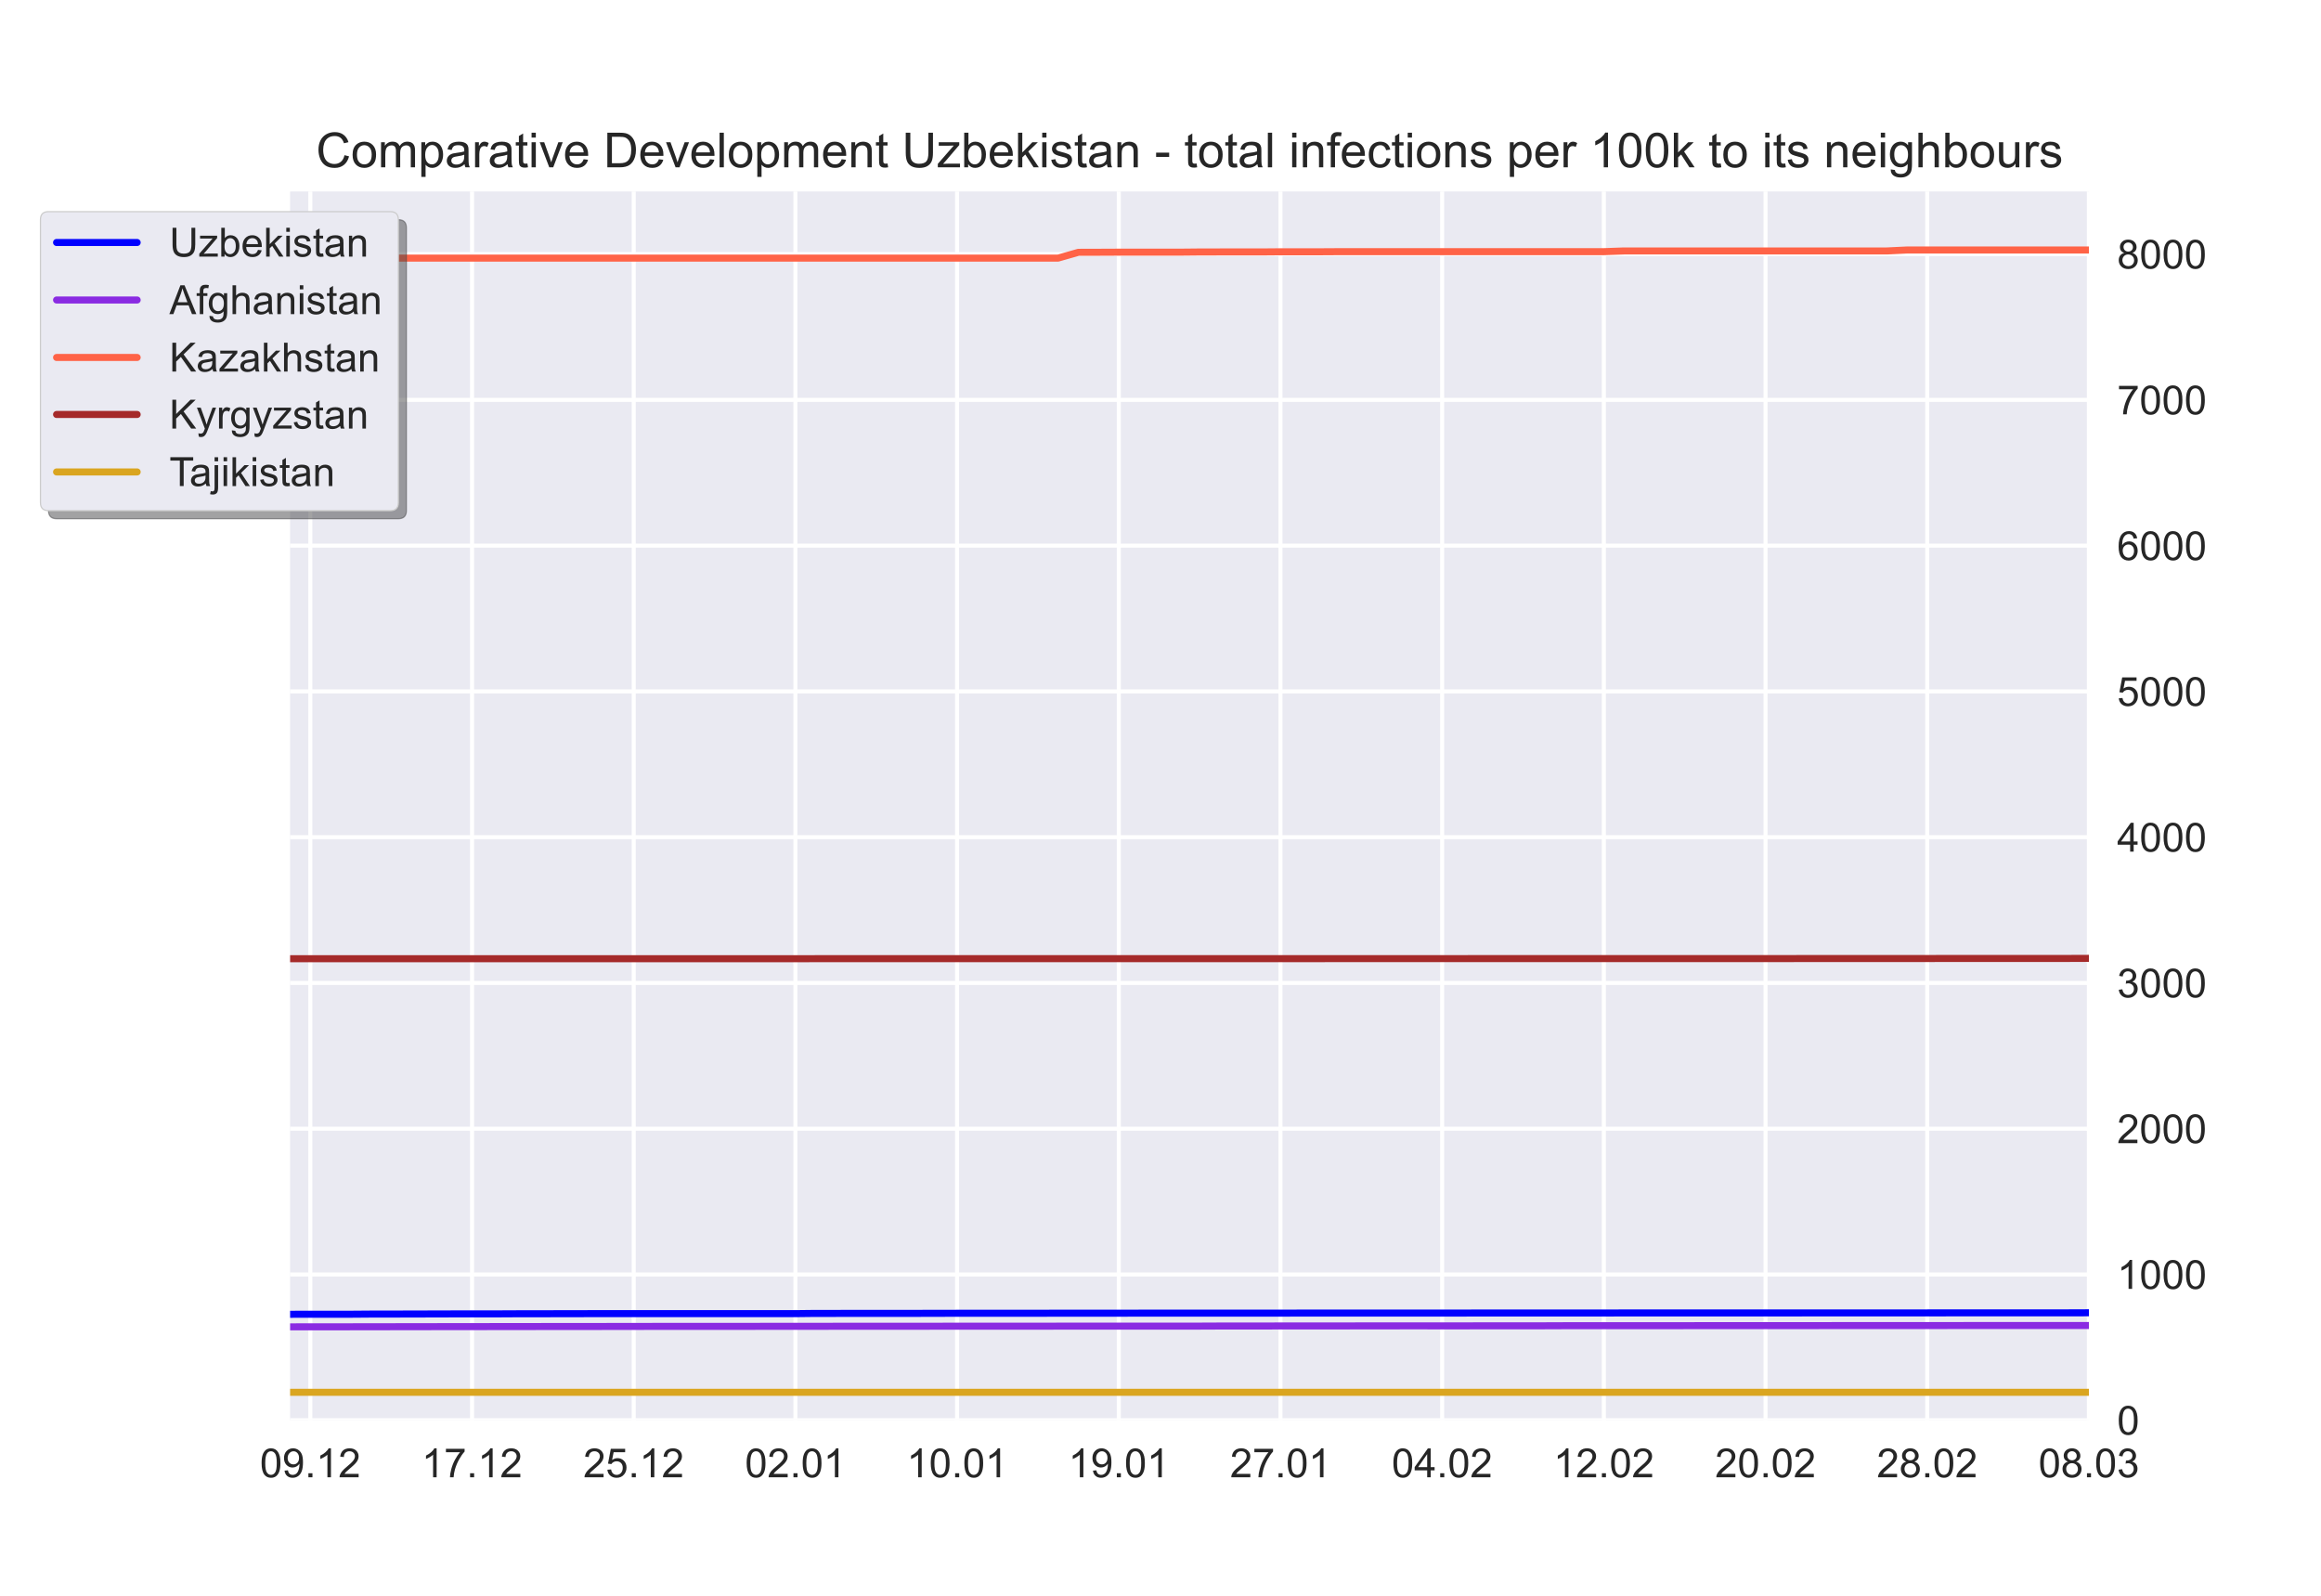 <?xml version="1.0" encoding="utf-8" standalone="no"?>
<!DOCTYPE svg PUBLIC "-//W3C//DTD SVG 1.1//EN"
  "http://www.w3.org/Graphics/SVG/1.1/DTD/svg11.dtd">
<!-- Created with matplotlib (https://matplotlib.org/) -->
<svg height="396pt" version="1.1" viewBox="0 0 576 396" width="576pt" xmlns="http://www.w3.org/2000/svg" xmlns:xlink="http://www.w3.org/1999/xlink">
 <defs>
  <style type="text/css">*{stroke-linecap:butt;stroke-linejoin:round;}</style>
 </defs>
 <g id="figure_1">
  <g id="patch_1">
   <path d="M 0 396 
L 576 396 
L 576 0 
L 0 0 
z
" style="fill:#ffffff;"/>
  </g>
  <g id="axes_1">
   <g id="patch_2">
    <path d="M 72 352.44 
L 518.4 352.44 
L 518.4 47.52 
L 72 47.52 
z
" style="fill:#eaeaf2;"/>
   </g>
   <g id="matplotlib.axis_1">
    <g id="xtick_1">
     <g id="line2d_1">
      <path clip-path="url(#p232e02772a)" d="M 77.016 352.44 
L 77.016 47.52 
" style="fill:none;stroke:#ffffff;stroke-linecap:round;"/>
     </g>
     <g id="line2d_2"/>
     <g id="text_1">
      <!-- 09.12 -->
      <g style="fill:#262626;" transform="translate(64.505 366.598)scale(0.1 -0.1)">
       <defs>
        <path d="M 4.156 35.297 
Q 4.156 48 6.766 55.734 
Q 9.375 63.484 14.516 67.672 
Q 19.672 71.875 27.484 71.875 
Q 33.25 71.875 37.594 69.547 
Q 41.938 67.234 44.766 62.859 
Q 47.609 58.5 49.219 52.219 
Q 50.828 45.953 50.828 35.297 
Q 50.828 22.703 48.234 14.969 
Q 45.656 7.234 40.5 3 
Q 35.359 -1.219 27.484 -1.219 
Q 17.141 -1.219 11.234 6.203 
Q 4.156 15.141 4.156 35.297 
z
M 13.188 35.297 
Q 13.188 17.672 17.312 11.828 
Q 21.438 6 27.484 6 
Q 33.547 6 37.672 11.859 
Q 41.797 17.719 41.797 35.297 
Q 41.797 52.984 37.672 58.781 
Q 33.547 64.594 27.391 64.594 
Q 21.344 64.594 17.719 59.469 
Q 13.188 52.938 13.188 35.297 
z
" id="ArialMT-48"/>
        <path d="M 5.469 16.547 
L 13.922 17.328 
Q 14.984 11.375 18.016 8.688 
Q 21.047 6 25.781 6 
Q 29.828 6 32.875 7.859 
Q 35.938 9.719 37.891 12.812 
Q 39.844 15.922 41.156 21.188 
Q 42.484 26.469 42.484 31.938 
Q 42.484 32.516 42.438 33.688 
Q 39.797 29.5 35.234 26.875 
Q 30.672 24.266 25.344 24.266 
Q 16.453 24.266 10.297 30.703 
Q 4.156 37.156 4.156 47.703 
Q 4.156 58.594 10.578 65.234 
Q 17 71.875 26.656 71.875 
Q 33.641 71.875 39.422 68.109 
Q 45.219 64.359 48.219 57.391 
Q 51.219 50.438 51.219 37.25 
Q 51.219 23.531 48.234 15.406 
Q 45.266 7.281 39.375 3.031 
Q 33.5 -1.219 25.594 -1.219 
Q 17.188 -1.219 11.859 3.438 
Q 6.547 8.109 5.469 16.547 
z
M 41.453 48.141 
Q 41.453 55.719 37.422 60.156 
Q 33.406 64.594 27.734 64.594 
Q 21.875 64.594 17.531 59.812 
Q 13.188 55.031 13.188 47.406 
Q 13.188 40.578 17.312 36.297 
Q 21.438 32.031 27.484 32.031 
Q 33.594 32.031 37.516 36.297 
Q 41.453 40.578 41.453 48.141 
z
" id="ArialMT-57"/>
        <path d="M 9.078 0 
L 9.078 10.016 
L 19.094 10.016 
L 19.094 0 
z
" id="ArialMT-46"/>
        <path d="M 37.25 0 
L 28.469 0 
L 28.469 56 
Q 25.297 52.984 20.141 49.953 
Q 14.984 46.922 10.891 45.406 
L 10.891 53.906 
Q 18.266 57.375 23.781 62.297 
Q 29.297 67.234 31.594 71.875 
L 37.25 71.875 
z
" id="ArialMT-49"/>
        <path d="M 50.344 8.453 
L 50.344 0 
L 3.031 0 
Q 2.938 3.172 4.047 6.109 
Q 5.859 10.938 9.828 15.625 
Q 13.812 20.312 21.344 26.469 
Q 33.016 36.031 37.109 41.625 
Q 41.219 47.219 41.219 52.203 
Q 41.219 57.422 37.469 61 
Q 33.734 64.594 27.734 64.594 
Q 21.391 64.594 17.578 60.781 
Q 13.766 56.984 13.719 50.25 
L 4.688 51.172 
Q 5.609 61.281 11.656 66.578 
Q 17.719 71.875 27.938 71.875 
Q 38.234 71.875 44.234 66.156 
Q 50.25 60.453 50.25 52 
Q 50.25 47.703 48.484 43.547 
Q 46.734 39.406 42.656 34.812 
Q 38.578 30.219 29.109 22.219 
Q 21.188 15.578 18.938 13.203 
Q 16.703 10.844 15.234 8.453 
z
" id="ArialMT-50"/>
       </defs>
       <use xlink:href="#ArialMT-48"/>
       <use x="55.615" xlink:href="#ArialMT-57"/>
       <use x="111.23" xlink:href="#ArialMT-46"/>
       <use x="139.014" xlink:href="#ArialMT-49"/>
       <use x="194.629" xlink:href="#ArialMT-50"/>
      </g>
     </g>
    </g>
    <g id="xtick_2">
     <g id="line2d_3">
      <path clip-path="url(#p232e02772a)" d="M 117.142 352.44 
L 117.142 47.52 
" style="fill:none;stroke:#ffffff;stroke-linecap:round;"/>
     </g>
     <g id="line2d_4"/>
     <g id="text_2">
      <!-- 17.12 -->
      <g style="fill:#262626;" transform="translate(104.631 366.598)scale(0.1 -0.1)">
       <defs>
        <path d="M 4.734 62.203 
L 4.734 70.656 
L 51.078 70.656 
L 51.078 63.812 
Q 44.234 56.547 37.516 44.484 
Q 30.812 32.422 27.156 19.672 
Q 24.516 10.688 23.781 0 
L 14.75 0 
Q 14.891 8.453 18.062 20.406 
Q 21.234 32.375 27.172 43.484 
Q 33.109 54.594 39.797 62.203 
z
" id="ArialMT-55"/>
       </defs>
       <use xlink:href="#ArialMT-49"/>
       <use x="55.615" xlink:href="#ArialMT-55"/>
       <use x="111.23" xlink:href="#ArialMT-46"/>
       <use x="139.014" xlink:href="#ArialMT-49"/>
       <use x="194.629" xlink:href="#ArialMT-50"/>
      </g>
     </g>
    </g>
    <g id="xtick_3">
     <g id="line2d_5">
      <path clip-path="url(#p232e02772a)" d="M 157.267 352.44 
L 157.267 47.52 
" style="fill:none;stroke:#ffffff;stroke-linecap:round;"/>
     </g>
     <g id="line2d_6"/>
     <g id="text_3">
      <!-- 25.12 -->
      <g style="fill:#262626;" transform="translate(144.756 366.598)scale(0.1 -0.1)">
       <defs>
        <path d="M 4.156 18.75 
L 13.375 19.531 
Q 14.406 12.797 18.141 9.391 
Q 21.875 6 27.156 6 
Q 33.5 6 37.891 10.781 
Q 42.281 15.578 42.281 23.484 
Q 42.281 31 38.062 35.344 
Q 33.844 39.703 27 39.703 
Q 22.75 39.703 19.328 37.766 
Q 15.922 35.844 13.969 32.766 
L 5.719 33.844 
L 12.641 70.609 
L 48.25 70.609 
L 48.25 62.203 
L 19.672 62.203 
L 15.828 42.969 
Q 22.266 47.469 29.344 47.469 
Q 38.719 47.469 45.156 40.969 
Q 51.609 34.469 51.609 24.266 
Q 51.609 14.547 45.953 7.469 
Q 39.062 -1.219 27.156 -1.219 
Q 17.391 -1.219 11.203 4.25 
Q 5.031 9.719 4.156 18.75 
z
" id="ArialMT-53"/>
       </defs>
       <use xlink:href="#ArialMT-50"/>
       <use x="55.615" xlink:href="#ArialMT-53"/>
       <use x="111.23" xlink:href="#ArialMT-46"/>
       <use x="139.014" xlink:href="#ArialMT-49"/>
       <use x="194.629" xlink:href="#ArialMT-50"/>
      </g>
     </g>
    </g>
    <g id="xtick_4">
     <g id="line2d_7">
      <path clip-path="url(#p232e02772a)" d="M 197.393 352.44 
L 197.393 47.52 
" style="fill:none;stroke:#ffffff;stroke-linecap:round;"/>
     </g>
     <g id="line2d_8"/>
     <g id="text_4">
      <!-- 02.01 -->
      <g style="fill:#262626;" transform="translate(184.882 366.598)scale(0.1 -0.1)">
       <use xlink:href="#ArialMT-48"/>
       <use x="55.615" xlink:href="#ArialMT-50"/>
       <use x="111.23" xlink:href="#ArialMT-46"/>
       <use x="139.014" xlink:href="#ArialMT-48"/>
       <use x="194.629" xlink:href="#ArialMT-49"/>
      </g>
     </g>
    </g>
    <g id="xtick_5">
     <g id="line2d_9">
      <path clip-path="url(#p232e02772a)" d="M 237.519 352.44 
L 237.519 47.52 
" style="fill:none;stroke:#ffffff;stroke-linecap:round;"/>
     </g>
     <g id="line2d_10"/>
     <g id="text_5">
      <!-- 10.01 -->
      <g style="fill:#262626;" transform="translate(225.008 366.598)scale(0.1 -0.1)">
       <use xlink:href="#ArialMT-49"/>
       <use x="55.615" xlink:href="#ArialMT-48"/>
       <use x="111.23" xlink:href="#ArialMT-46"/>
       <use x="139.014" xlink:href="#ArialMT-48"/>
       <use x="194.629" xlink:href="#ArialMT-49"/>
      </g>
     </g>
    </g>
    <g id="xtick_6">
     <g id="line2d_11">
      <path clip-path="url(#p232e02772a)" d="M 277.645 352.44 
L 277.645 47.52 
" style="fill:none;stroke:#ffffff;stroke-linecap:round;"/>
     </g>
     <g id="line2d_12"/>
     <g id="text_6">
      <!-- 19.01 -->
      <g style="fill:#262626;" transform="translate(265.134 366.598)scale(0.1 -0.1)">
       <use xlink:href="#ArialMT-49"/>
       <use x="55.615" xlink:href="#ArialMT-57"/>
       <use x="111.23" xlink:href="#ArialMT-46"/>
       <use x="139.014" xlink:href="#ArialMT-48"/>
       <use x="194.629" xlink:href="#ArialMT-49"/>
      </g>
     </g>
    </g>
    <g id="xtick_7">
     <g id="line2d_13">
      <path clip-path="url(#p232e02772a)" d="M 317.771 352.44 
L 317.771 47.52 
" style="fill:none;stroke:#ffffff;stroke-linecap:round;"/>
     </g>
     <g id="line2d_14"/>
     <g id="text_7">
      <!-- 27.01 -->
      <g style="fill:#262626;" transform="translate(305.26 366.598)scale(0.1 -0.1)">
       <use xlink:href="#ArialMT-50"/>
       <use x="55.615" xlink:href="#ArialMT-55"/>
       <use x="111.23" xlink:href="#ArialMT-46"/>
       <use x="139.014" xlink:href="#ArialMT-48"/>
       <use x="194.629" xlink:href="#ArialMT-49"/>
      </g>
     </g>
    </g>
    <g id="xtick_8">
     <g id="line2d_15">
      <path clip-path="url(#p232e02772a)" d="M 357.897 352.44 
L 357.897 47.52 
" style="fill:none;stroke:#ffffff;stroke-linecap:round;"/>
     </g>
     <g id="line2d_16"/>
     <g id="text_8">
      <!-- 04.02 -->
      <g style="fill:#262626;" transform="translate(345.386 366.598)scale(0.1 -0.1)">
       <defs>
        <path d="M 32.328 0 
L 32.328 17.141 
L 1.266 17.141 
L 1.266 25.203 
L 33.938 71.578 
L 41.109 71.578 
L 41.109 25.203 
L 50.781 25.203 
L 50.781 17.141 
L 41.109 17.141 
L 41.109 0 
z
M 32.328 25.203 
L 32.328 57.469 
L 9.906 25.203 
z
" id="ArialMT-52"/>
       </defs>
       <use xlink:href="#ArialMT-48"/>
       <use x="55.615" xlink:href="#ArialMT-52"/>
       <use x="111.23" xlink:href="#ArialMT-46"/>
       <use x="139.014" xlink:href="#ArialMT-48"/>
       <use x="194.629" xlink:href="#ArialMT-50"/>
      </g>
     </g>
    </g>
    <g id="xtick_9">
     <g id="line2d_17">
      <path clip-path="url(#p232e02772a)" d="M 398.022 352.44 
L 398.022 47.52 
" style="fill:none;stroke:#ffffff;stroke-linecap:round;"/>
     </g>
     <g id="line2d_18"/>
     <g id="text_9">
      <!-- 12.02 -->
      <g style="fill:#262626;" transform="translate(385.512 366.598)scale(0.1 -0.1)">
       <use xlink:href="#ArialMT-49"/>
       <use x="55.615" xlink:href="#ArialMT-50"/>
       <use x="111.23" xlink:href="#ArialMT-46"/>
       <use x="139.014" xlink:href="#ArialMT-48"/>
       <use x="194.629" xlink:href="#ArialMT-50"/>
      </g>
     </g>
    </g>
    <g id="xtick_10">
     <g id="line2d_19">
      <path clip-path="url(#p232e02772a)" d="M 438.148 352.44 
L 438.148 47.52 
" style="fill:none;stroke:#ffffff;stroke-linecap:round;"/>
     </g>
     <g id="line2d_20"/>
     <g id="text_10">
      <!-- 20.02 -->
      <g style="fill:#262626;" transform="translate(425.637 366.598)scale(0.1 -0.1)">
       <use xlink:href="#ArialMT-50"/>
       <use x="55.615" xlink:href="#ArialMT-48"/>
       <use x="111.23" xlink:href="#ArialMT-46"/>
       <use x="139.014" xlink:href="#ArialMT-48"/>
       <use x="194.629" xlink:href="#ArialMT-50"/>
      </g>
     </g>
    </g>
    <g id="xtick_11">
     <g id="line2d_21">
      <path clip-path="url(#p232e02772a)" d="M 478.274 352.44 
L 478.274 47.52 
" style="fill:none;stroke:#ffffff;stroke-linecap:round;"/>
     </g>
     <g id="line2d_22"/>
     <g id="text_11">
      <!-- 28.02 -->
      <g style="fill:#262626;" transform="translate(465.763 366.598)scale(0.1 -0.1)">
       <defs>
        <path d="M 17.672 38.812 
Q 12.203 40.828 9.562 44.531 
Q 6.938 48.25 6.938 53.422 
Q 6.938 61.234 12.547 66.547 
Q 18.172 71.875 27.484 71.875 
Q 36.859 71.875 42.578 66.422 
Q 48.297 60.984 48.297 53.172 
Q 48.297 48.188 45.672 44.5 
Q 43.062 40.828 37.75 38.812 
Q 44.344 36.672 47.781 31.875 
Q 51.219 27.094 51.219 20.453 
Q 51.219 11.281 44.719 5.031 
Q 38.234 -1.219 27.641 -1.219 
Q 17.047 -1.219 10.547 5.047 
Q 4.047 11.328 4.047 20.703 
Q 4.047 27.688 7.594 32.391 
Q 11.141 37.109 17.672 38.812 
z
M 15.922 53.719 
Q 15.922 48.641 19.188 45.406 
Q 22.469 42.188 27.688 42.188 
Q 32.766 42.188 36.016 45.375 
Q 39.266 48.578 39.266 53.219 
Q 39.266 58.062 35.906 61.359 
Q 32.562 64.656 27.594 64.656 
Q 22.562 64.656 19.234 61.422 
Q 15.922 58.203 15.922 53.719 
z
M 13.094 20.656 
Q 13.094 16.891 14.875 13.375 
Q 16.656 9.859 20.172 7.922 
Q 23.688 6 27.734 6 
Q 34.031 6 38.125 10.047 
Q 42.234 14.109 42.234 20.359 
Q 42.234 26.703 38.016 30.859 
Q 33.797 35.016 27.438 35.016 
Q 21.234 35.016 17.156 30.906 
Q 13.094 26.812 13.094 20.656 
z
" id="ArialMT-56"/>
       </defs>
       <use xlink:href="#ArialMT-50"/>
       <use x="55.615" xlink:href="#ArialMT-56"/>
       <use x="111.23" xlink:href="#ArialMT-46"/>
       <use x="139.014" xlink:href="#ArialMT-48"/>
       <use x="194.629" xlink:href="#ArialMT-50"/>
      </g>
     </g>
    </g>
    <g id="xtick_12">
     <g id="line2d_23">
      <path clip-path="url(#p232e02772a)" d="M 518.4 352.44 
L 518.4 47.52 
" style="fill:none;stroke:#ffffff;stroke-linecap:round;"/>
     </g>
     <g id="line2d_24"/>
     <g id="text_12">
      <!-- 08.03 -->
      <g style="fill:#262626;" transform="translate(505.889 366.598)scale(0.1 -0.1)">
       <defs>
        <path d="M 4.203 18.891 
L 12.984 20.062 
Q 14.5 12.594 18.141 9.297 
Q 21.781 6 27 6 
Q 33.203 6 37.469 10.297 
Q 41.75 14.594 41.75 20.953 
Q 41.75 27 37.797 30.922 
Q 33.844 34.859 27.734 34.859 
Q 25.25 34.859 21.531 33.891 
L 22.516 41.609 
Q 23.391 41.5 23.922 41.5 
Q 29.547 41.5 34.031 44.422 
Q 38.531 47.359 38.531 53.469 
Q 38.531 58.297 35.25 61.469 
Q 31.984 64.656 26.812 64.656 
Q 21.688 64.656 18.266 61.422 
Q 14.844 58.203 13.875 51.766 
L 5.078 53.328 
Q 6.688 62.156 12.391 67.016 
Q 18.109 71.875 26.609 71.875 
Q 32.469 71.875 37.391 69.359 
Q 42.328 66.844 44.938 62.5 
Q 47.562 58.156 47.562 53.266 
Q 47.562 48.641 45.062 44.828 
Q 42.578 41.016 37.703 38.766 
Q 44.047 37.312 47.562 32.688 
Q 51.078 28.078 51.078 21.141 
Q 51.078 11.766 44.234 5.25 
Q 37.406 -1.266 26.953 -1.266 
Q 17.531 -1.266 11.297 4.344 
Q 5.078 9.969 4.203 18.891 
z
" id="ArialMT-51"/>
       </defs>
       <use xlink:href="#ArialMT-48"/>
       <use x="55.615" xlink:href="#ArialMT-56"/>
       <use x="111.23" xlink:href="#ArialMT-46"/>
       <use x="139.014" xlink:href="#ArialMT-48"/>
       <use x="194.629" xlink:href="#ArialMT-51"/>
      </g>
     </g>
    </g>
   </g>
   <g id="matplotlib.axis_2">
    <g id="ytick_1">
     <g id="line2d_25">
      <path clip-path="url(#p232e02772a)" d="M 72 352.44 
L 518.4 352.44 
" style="fill:none;stroke:#ffffff;stroke-linecap:round;"/>
     </g>
     <g id="line2d_26"/>
     <g id="text_13">
      <!-- 0 -->
      <g style="fill:#262626;" transform="translate(525.4 356.019)scale(0.1 -0.1)">
       <use xlink:href="#ArialMT-48"/>
      </g>
     </g>
    </g>
    <g id="ytick_2">
     <g id="line2d_27">
      <path clip-path="url(#p232e02772a)" d="M 72 316.268 
L 518.4 316.268 
" style="fill:none;stroke:#ffffff;stroke-linecap:round;"/>
     </g>
     <g id="line2d_28"/>
     <g id="text_14">
      <!-- 1000 -->
      <g style="fill:#262626;" transform="translate(525.4 319.847)scale(0.1 -0.1)">
       <use xlink:href="#ArialMT-49"/>
       <use x="55.615" xlink:href="#ArialMT-48"/>
       <use x="111.23" xlink:href="#ArialMT-48"/>
       <use x="166.846" xlink:href="#ArialMT-48"/>
      </g>
     </g>
    </g>
    <g id="ytick_3">
     <g id="line2d_29">
      <path clip-path="url(#p232e02772a)" d="M 72 280.097 
L 518.4 280.097 
" style="fill:none;stroke:#ffffff;stroke-linecap:round;"/>
     </g>
     <g id="line2d_30"/>
     <g id="text_15">
      <!-- 2000 -->
      <g style="fill:#262626;" transform="translate(525.4 283.676)scale(0.1 -0.1)">
       <use xlink:href="#ArialMT-50"/>
       <use x="55.615" xlink:href="#ArialMT-48"/>
       <use x="111.23" xlink:href="#ArialMT-48"/>
       <use x="166.846" xlink:href="#ArialMT-48"/>
      </g>
     </g>
    </g>
    <g id="ytick_4">
     <g id="line2d_31">
      <path clip-path="url(#p232e02772a)" d="M 72 243.925 
L 518.4 243.925 
" style="fill:none;stroke:#ffffff;stroke-linecap:round;"/>
     </g>
     <g id="line2d_32"/>
     <g id="text_16">
      <!-- 3000 -->
      <g style="fill:#262626;" transform="translate(525.4 247.504)scale(0.1 -0.1)">
       <use xlink:href="#ArialMT-51"/>
       <use x="55.615" xlink:href="#ArialMT-48"/>
       <use x="111.23" xlink:href="#ArialMT-48"/>
       <use x="166.846" xlink:href="#ArialMT-48"/>
      </g>
     </g>
    </g>
    <g id="ytick_5">
     <g id="line2d_33">
      <path clip-path="url(#p232e02772a)" d="M 72 207.753 
L 518.4 207.753 
" style="fill:none;stroke:#ffffff;stroke-linecap:round;"/>
     </g>
     <g id="line2d_34"/>
     <g id="text_17">
      <!-- 4000 -->
      <g style="fill:#262626;" transform="translate(525.4 211.332)scale(0.1 -0.1)">
       <use xlink:href="#ArialMT-52"/>
       <use x="55.615" xlink:href="#ArialMT-48"/>
       <use x="111.23" xlink:href="#ArialMT-48"/>
       <use x="166.846" xlink:href="#ArialMT-48"/>
      </g>
     </g>
    </g>
    <g id="ytick_6">
     <g id="line2d_35">
      <path clip-path="url(#p232e02772a)" d="M 72 171.582 
L 518.4 171.582 
" style="fill:none;stroke:#ffffff;stroke-linecap:round;"/>
     </g>
     <g id="line2d_36"/>
     <g id="text_18">
      <!-- 5000 -->
      <g style="fill:#262626;" transform="translate(525.4 175.161)scale(0.1 -0.1)">
       <use xlink:href="#ArialMT-53"/>
       <use x="55.615" xlink:href="#ArialMT-48"/>
       <use x="111.23" xlink:href="#ArialMT-48"/>
       <use x="166.846" xlink:href="#ArialMT-48"/>
      </g>
     </g>
    </g>
    <g id="ytick_7">
     <g id="line2d_37">
      <path clip-path="url(#p232e02772a)" d="M 72 135.41 
L 518.4 135.41 
" style="fill:none;stroke:#ffffff;stroke-linecap:round;"/>
     </g>
     <g id="line2d_38"/>
     <g id="text_19">
      <!-- 6000 -->
      <g style="fill:#262626;" transform="translate(525.4 138.989)scale(0.1 -0.1)">
       <defs>
        <path d="M 49.75 54.047 
L 41.016 53.375 
Q 39.844 58.547 37.703 60.891 
Q 34.125 64.656 28.906 64.656 
Q 24.703 64.656 21.531 62.312 
Q 17.391 59.281 14.984 53.469 
Q 12.594 47.656 12.5 36.922 
Q 15.672 41.75 20.266 44.094 
Q 24.859 46.438 29.891 46.438 
Q 38.672 46.438 44.844 39.969 
Q 51.031 33.5 51.031 23.25 
Q 51.031 16.5 48.125 10.719 
Q 45.219 4.938 40.141 1.859 
Q 35.062 -1.219 28.609 -1.219 
Q 17.625 -1.219 10.688 6.859 
Q 3.766 14.938 3.766 33.5 
Q 3.766 54.25 11.422 63.672 
Q 18.109 71.875 29.438 71.875 
Q 37.891 71.875 43.281 67.141 
Q 48.688 62.406 49.75 54.047 
z
M 13.875 23.188 
Q 13.875 18.656 15.797 14.5 
Q 17.719 10.359 21.188 8.172 
Q 24.656 6 28.469 6 
Q 34.031 6 38.031 10.484 
Q 42.047 14.984 42.047 22.703 
Q 42.047 30.125 38.078 34.391 
Q 34.125 38.672 28.125 38.672 
Q 22.172 38.672 18.016 34.391 
Q 13.875 30.125 13.875 23.188 
z
" id="ArialMT-54"/>
       </defs>
       <use xlink:href="#ArialMT-54"/>
       <use x="55.615" xlink:href="#ArialMT-48"/>
       <use x="111.23" xlink:href="#ArialMT-48"/>
       <use x="166.846" xlink:href="#ArialMT-48"/>
      </g>
     </g>
    </g>
    <g id="ytick_8">
     <g id="line2d_39">
      <path clip-path="url(#p232e02772a)" d="M 72 99.239 
L 518.4 99.239 
" style="fill:none;stroke:#ffffff;stroke-linecap:round;"/>
     </g>
     <g id="line2d_40"/>
     <g id="text_20">
      <!-- 7000 -->
      <g style="fill:#262626;" transform="translate(525.4 102.818)scale(0.1 -0.1)">
       <use xlink:href="#ArialMT-55"/>
       <use x="55.615" xlink:href="#ArialMT-48"/>
       <use x="111.23" xlink:href="#ArialMT-48"/>
       <use x="166.846" xlink:href="#ArialMT-48"/>
      </g>
     </g>
    </g>
    <g id="ytick_9">
     <g id="line2d_41">
      <path clip-path="url(#p232e02772a)" d="M 72 63.067 
L 518.4 63.067 
" style="fill:none;stroke:#ffffff;stroke-linecap:round;"/>
     </g>
     <g id="line2d_42"/>
     <g id="text_21">
      <!-- 8000 -->
      <g style="fill:#262626;" transform="translate(525.4 66.646)scale(0.1 -0.1)">
       <use xlink:href="#ArialMT-56"/>
       <use x="55.615" xlink:href="#ArialMT-48"/>
       <use x="111.23" xlink:href="#ArialMT-48"/>
       <use x="166.846" xlink:href="#ArialMT-48"/>
      </g>
     </g>
    </g>
   </g>
   <g id="line2d_43">
    <path clip-path="url(#p232e02772a)" d="M 72 326.149 
L 77.016 326.136 
L 82.031 326.136 
L 87.047 326.136 
L 92.063 326.097 
L 97.079 326.091 
L 102.094 326.08 
L 107.11 326.066 
L 112.126 326.053 
L 117.142 326.053 
L 122.157 326.053 
L 127.173 326.024 
L 132.189 326.018 
L 137.204 326.008 
L 142.22 325.998 
L 147.236 325.99 
L 152.252 325.99 
L 157.267 325.99 
L 162.283 325.99 
L 167.299 325.99 
L 172.315 325.99 
L 177.33 325.99 
L 182.346 325.99 
L 187.362 325.99 
L 192.378 325.99 
L 197.393 325.99 
L 202.409 325.932 
L 207.425 325.932 
L 212.44 325.926 
L 217.456 325.921 
L 222.472 325.921 
L 227.488 325.921 
L 232.503 325.903 
L 237.519 325.9 
L 242.535 325.896 
L 247.551 325.892 
L 252.566 325.892 
L 257.582 325.892 
L 262.598 325.879 
L 267.613 325.878 
L 272.629 325.874 
L 277.645 325.872 
L 282.661 325.869 
L 287.676 325.869 
L 292.692 325.869 
L 297.708 325.861 
L 302.724 325.86 
L 307.739 325.858 
L 312.755 325.858 
L 317.771 325.858 
L 322.787 325.853 
L 327.802 325.853 
L 332.818 325.847 
L 337.834 325.847 
L 342.849 325.845 
L 347.865 325.843 
L 352.881 325.841 
L 357.897 325.841 
L 362.912 325.841 
L 367.928 325.835 
L 372.944 325.834 
L 377.96 325.832 
L 382.975 325.831 
L 387.991 325.828 
L 393.007 325.828 
L 398.022 325.828 
L 403.038 325.822 
L 408.054 325.822 
L 413.07 325.819 
L 418.085 325.817 
L 423.101 325.814 
L 428.117 325.814 
L 433.133 325.814 
L 438.148 325.814 
L 443.164 325.814 
L 448.18 325.808 
L 453.196 325.808 
L 458.211 325.808 
L 463.227 325.808 
L 468.243 325.808 
L 473.258 325.808 
L 478.274 325.808 
L 483.29 325.793 
L 488.306 325.793 
L 493.321 325.793 
L 498.337 325.793 
L 503.353 325.793 
L 508.369 325.793 
L 513.384 325.793 
L 518.4 325.774 
" style="fill:none;stroke:#0000ff;stroke-linecap:round;stroke-width:1.75;"/>
   </g>
   <g id="line2d_44">
    <path clip-path="url(#p232e02772a)" d="M 72 329.265 
L 77.016 329.261 
L 82.031 329.257 
L 87.047 329.25 
L 92.063 329.239 
L 97.079 329.234 
L 102.094 329.229 
L 107.11 329.219 
L 112.126 329.215 
L 117.142 329.212 
L 122.157 329.201 
L 127.173 329.196 
L 132.189 329.189 
L 137.204 329.184 
L 142.22 329.178 
L 147.236 329.176 
L 152.252 329.17 
L 157.267 329.16 
L 162.283 329.156 
L 167.299 329.154 
L 172.315 329.15 
L 177.33 329.148 
L 182.346 329.144 
L 187.362 329.143 
L 192.378 329.136 
L 197.393 329.135 
L 202.409 329.132 
L 207.425 329.125 
L 212.44 329.121 
L 217.456 329.119 
L 222.472 329.119 
L 227.488 329.113 
L 232.503 329.111 
L 237.519 329.108 
L 242.535 329.104 
L 247.551 329.104 
L 252.566 329.104 
L 257.582 329.104 
L 262.598 329.094 
L 267.613 329.092 
L 272.629 329.089 
L 277.645 329.086 
L 282.661 329.084 
L 287.676 329.084 
L 292.692 329.084 
L 297.708 329.082 
L 302.724 329.061 
L 307.739 329.057 
L 312.755 329.057 
L 317.771 329.045 
L 322.787 329.044 
L 327.802 329.044 
L 332.818 329.037 
L 337.834 329.032 
L 342.849 329.031 
L 347.865 329.018 
L 352.881 329.018 
L 357.897 329.023 
L 362.912 329.023 
L 367.928 329.014 
L 372.944 329.012 
L 377.96 329.006 
L 382.975 329.006 
L 387.991 328.987 
L 393.007 328.984 
L 398.022 328.983 
L 403.038 328.98 
L 408.054 328.977 
L 413.07 328.975 
L 418.085 328.973 
L 423.101 328.971 
L 428.117 328.971 
L 433.133 328.969 
L 438.148 328.964 
L 443.164 328.96 
L 448.18 328.96 
L 453.196 328.957 
L 458.211 328.955 
L 463.227 328.953 
L 468.243 328.95 
L 473.258 328.946 
L 478.274 328.945 
L 483.29 328.943 
L 488.306 328.941 
L 493.321 328.94 
L 498.337 328.939 
L 503.353 328.937 
L 508.369 328.935 
L 513.384 328.932 
L 518.4 328.93 
" style="fill:none;stroke:#8a2be2;stroke-linecap:round;stroke-width:1.75;"/>
   </g>
   <g id="line2d_45">
    <path clip-path="url(#p232e02772a)" d="M 72 64.048 
L 77.016 64.048 
L 82.031 64.048 
L 87.047 64.048 
L 92.063 64.048 
L 97.079 64.048 
L 102.094 64.048 
L 107.11 64.048 
L 112.126 64.048 
L 117.142 64.048 
L 122.157 64.048 
L 127.173 64.048 
L 132.189 64.048 
L 137.204 64.048 
L 142.22 64.048 
L 147.236 64.048 
L 152.252 64.048 
L 157.267 64.048 
L 162.283 64.048 
L 167.299 64.048 
L 172.315 64.048 
L 177.33 64.048 
L 182.346 64.048 
L 187.362 64.048 
L 192.378 64.048 
L 197.393 64.048 
L 202.409 64.048 
L 207.425 64.048 
L 212.44 64.048 
L 217.456 64.048 
L 222.472 64.048 
L 227.488 64.048 
L 232.503 64.048 
L 237.519 64.048 
L 242.535 64.048 
L 247.551 64.048 
L 252.566 64.048 
L 257.582 64.048 
L 262.598 64.048 
L 267.613 62.616 
L 272.629 62.602 
L 277.645 62.58 
L 282.661 62.58 
L 287.676 62.58 
L 292.692 62.58 
L 297.708 62.531 
L 302.724 62.522 
L 307.739 62.522 
L 312.755 62.522 
L 317.771 62.481 
L 322.787 62.481 
L 327.802 62.481 
L 332.818 62.451 
L 337.834 62.451 
L 342.849 62.451 
L 347.865 62.451 
L 352.881 62.451 
L 357.897 62.451 
L 362.912 62.451 
L 367.928 62.451 
L 372.944 62.451 
L 377.96 62.451 
L 382.975 62.451 
L 387.991 62.451 
L 393.007 62.451 
L 398.022 62.451 
L 403.038 62.276 
L 408.054 62.276 
L 413.07 62.276 
L 418.085 62.276 
L 423.101 62.276 
L 428.117 62.276 
L 433.133 62.276 
L 438.148 62.276 
L 443.164 62.276 
L 448.18 62.276 
L 453.196 62.276 
L 458.211 62.276 
L 463.227 62.276 
L 468.243 62.276 
L 473.258 62.04 
L 478.274 62.04 
L 483.29 62.04 
L 488.306 62.04 
L 493.321 62.04 
L 498.337 62.04 
L 503.353 62.04 
L 508.369 62.04 
L 513.384 62.04 
L 518.4 62.04 
" style="fill:none;stroke:#ff6347;stroke-linecap:round;stroke-width:1.75;"/>
   </g>
   <g id="line2d_46">
    <path clip-path="url(#p232e02772a)" d="M 72 237.916 
L 77.016 237.916 
L 82.031 237.916 
L 87.047 237.916 
L 92.063 237.91 
L 97.079 237.91 
L 102.094 237.91 
L 107.11 237.91 
L 112.126 237.91 
L 117.142 237.91 
L 122.157 237.91 
L 127.173 237.908 
L 132.189 237.908 
L 137.204 237.908 
L 142.22 237.908 
L 147.236 237.908 
L 152.252 237.908 
L 157.267 237.908 
L 162.283 237.908 
L 167.299 237.908 
L 172.315 237.908 
L 177.33 237.908 
L 182.346 237.908 
L 187.362 237.908 
L 192.378 237.908 
L 197.393 237.908 
L 202.409 237.902 
L 207.425 237.902 
L 212.44 237.902 
L 217.456 237.902 
L 222.472 237.902 
L 227.488 237.902 
L 232.503 237.892 
L 237.519 237.892 
L 242.535 237.892 
L 247.551 237.892 
L 252.566 237.892 
L 257.582 237.892 
L 262.598 237.891 
L 267.613 237.891 
L 272.629 237.891 
L 277.645 237.891 
L 282.661 237.891 
L 287.676 237.891 
L 292.692 237.891 
L 297.708 237.889 
L 302.724 237.889 
L 307.739 237.889 
L 312.755 237.889 
L 317.771 237.889 
L 322.787 237.889 
L 327.802 237.889 
L 332.818 237.888 
L 337.834 237.888 
L 342.849 237.888 
L 347.865 237.888 
L 352.881 237.888 
L 357.897 237.888 
L 362.912 237.888 
L 367.928 237.885 
L 372.944 237.885 
L 377.96 237.885 
L 382.975 237.885 
L 387.991 237.885 
L 393.007 237.885 
L 398.022 237.885 
L 403.038 237.878 
L 408.054 237.878 
L 413.07 237.878 
L 418.085 237.878 
L 423.101 237.878 
L 428.117 237.878 
L 433.133 237.878 
L 438.148 237.878 
L 443.164 237.878 
L 448.18 237.866 
L 453.196 237.866 
L 458.211 237.866 
L 463.227 237.866 
L 468.243 237.866 
L 473.258 237.866 
L 478.274 237.866 
L 483.29 237.844 
L 488.306 237.844 
L 493.321 237.844 
L 498.337 237.844 
L 503.353 237.844 
L 508.369 237.844 
L 513.384 237.844 
L 518.4 237.824 
" style="fill:none;stroke:#a52a2a;stroke-linecap:round;stroke-width:1.75;"/>
   </g>
   <g id="line2d_47">
    <path clip-path="url(#p232e02772a)" d="M 72 345.507 
L 77.016 345.507 
L 82.031 345.507 
L 87.047 345.507 
L 92.063 345.507 
L 97.079 345.507 
L 102.094 345.507 
L 107.11 345.507 
L 112.126 345.507 
L 117.142 345.507 
L 122.157 345.507 
L 127.173 345.507 
L 132.189 345.507 
L 137.204 345.507 
L 142.22 345.507 
L 147.236 345.507 
L 152.252 345.507 
L 157.267 345.507 
L 162.283 345.507 
L 167.299 345.507 
L 172.315 345.507 
L 177.33 345.507 
L 182.346 345.507 
L 187.362 345.507 
L 192.378 345.507 
L 197.393 345.507 
L 202.409 345.507 
L 207.425 345.507 
L 212.44 345.507 
L 217.456 345.507 
L 222.472 345.507 
L 227.488 345.507 
L 232.503 345.507 
L 237.519 345.507 
L 242.535 345.507 
L 247.551 345.507 
L 252.566 345.507 
L 257.582 345.507 
L 262.598 345.507 
L 267.613 345.507 
L 272.629 345.507 
L 277.645 345.507 
L 282.661 345.507 
L 287.676 345.507 
L 292.692 345.507 
L 297.708 345.507 
L 302.724 345.507 
L 307.739 345.507 
L 312.755 345.507 
L 317.771 345.507 
L 322.787 345.507 
L 327.802 345.507 
L 332.818 345.507 
L 337.834 345.507 
L 342.849 345.507 
L 347.865 345.507 
L 352.881 345.507 
L 357.897 345.507 
L 362.912 345.507 
L 367.928 345.507 
L 372.944 345.507 
L 377.96 345.507 
L 382.975 345.507 
L 387.991 345.507 
L 393.007 345.507 
L 398.022 345.507 
L 403.038 345.507 
L 408.054 345.507 
L 413.07 345.507 
L 418.085 345.507 
L 423.101 345.507 
L 428.117 345.507 
L 433.133 345.507 
L 438.148 345.507 
L 443.164 345.507 
L 448.18 345.507 
L 453.196 345.507 
L 458.211 345.507 
L 463.227 345.507 
L 468.243 345.507 
L 473.258 345.507 
L 478.274 345.507 
L 483.29 345.507 
L 488.306 345.507 
L 493.321 345.507 
L 498.337 345.507 
L 503.353 345.507 
L 508.369 345.507 
L 513.384 345.507 
L 518.4 345.507 
" style="fill:none;stroke:#daa520;stroke-linecap:round;stroke-width:1.75;"/>
   </g>
   <g id="patch_3">
    <path d="M 72 352.44 
L 72 47.52 
" style="fill:none;"/>
   </g>
   <g id="patch_4">
    <path d="M 518.4 352.44 
L 518.4 47.52 
" style="fill:none;"/>
   </g>
   <g id="patch_5">
    <path d="M 72 352.44 
L 518.4 352.44 
" style="fill:none;"/>
   </g>
   <g id="patch_6">
    <path d="M 72 47.52 
L 518.4 47.52 
" style="fill:none;"/>
   </g>
   <g id="text_22">
    <!-- Comparative Development Uzbekistan - total infections per 100k to its neighbours -->
    <g style="fill:#262626;" transform="translate(78.435 41.52)scale(0.12 -0.12)">
     <defs>
      <path d="M 58.797 25.094 
L 68.266 22.703 
Q 65.281 11.031 57.547 4.906 
Q 49.812 -1.219 38.625 -1.219 
Q 27.047 -1.219 19.797 3.484 
Q 12.547 8.203 8.766 17.141 
Q 4.984 26.078 4.984 36.328 
Q 4.984 47.516 9.25 55.828 
Q 13.531 64.156 21.406 68.469 
Q 29.297 72.797 38.766 72.797 
Q 49.516 72.797 56.828 67.328 
Q 64.156 61.859 67.047 51.953 
L 57.719 49.75 
Q 55.219 57.562 50.484 61.125 
Q 45.75 64.703 38.578 64.703 
Q 30.328 64.703 24.781 60.734 
Q 19.234 56.781 16.984 50.109 
Q 14.75 43.453 14.75 36.375 
Q 14.75 27.25 17.406 20.438 
Q 20.062 13.625 25.672 10.25 
Q 31.297 6.891 37.844 6.891 
Q 45.797 6.891 51.312 11.469 
Q 56.844 16.062 58.797 25.094 
z
" id="ArialMT-67"/>
      <path d="M 3.328 25.922 
Q 3.328 40.328 11.328 47.266 
Q 18.016 53.031 27.641 53.031 
Q 38.328 53.031 45.109 46.016 
Q 51.906 39.016 51.906 26.656 
Q 51.906 16.656 48.906 10.906 
Q 45.906 5.172 40.156 2 
Q 34.422 -1.172 27.641 -1.172 
Q 16.75 -1.172 10.031 5.812 
Q 3.328 12.797 3.328 25.922 
z
M 12.359 25.922 
Q 12.359 15.969 16.703 11.016 
Q 21.047 6.062 27.641 6.062 
Q 34.188 6.062 38.531 11.031 
Q 42.875 16.016 42.875 26.219 
Q 42.875 35.844 38.5 40.797 
Q 34.125 45.75 27.641 45.75 
Q 21.047 45.75 16.703 40.812 
Q 12.359 35.891 12.359 25.922 
z
" id="ArialMT-111"/>
      <path d="M 6.594 0 
L 6.594 51.859 
L 14.453 51.859 
L 14.453 44.578 
Q 16.891 48.391 20.938 50.703 
Q 25 53.031 30.172 53.031 
Q 35.938 53.031 39.625 50.641 
Q 43.312 48.25 44.828 43.953 
Q 50.984 53.031 60.844 53.031 
Q 68.562 53.031 72.703 48.75 
Q 76.859 44.484 76.859 35.594 
L 76.859 0 
L 68.109 0 
L 68.109 32.672 
Q 68.109 37.938 67.25 40.25 
Q 66.406 42.578 64.156 43.984 
Q 61.922 45.406 58.891 45.406 
Q 53.422 45.406 49.797 41.766 
Q 46.188 38.141 46.188 30.125 
L 46.188 0 
L 37.406 0 
L 37.406 33.688 
Q 37.406 39.547 35.25 42.469 
Q 33.109 45.406 28.219 45.406 
Q 24.516 45.406 21.359 43.453 
Q 18.219 41.5 16.797 37.734 
Q 15.375 33.984 15.375 26.906 
L 15.375 0 
z
" id="ArialMT-109"/>
      <path d="M 6.594 -19.875 
L 6.594 51.859 
L 14.594 51.859 
L 14.594 45.125 
Q 17.438 49.078 21 51.047 
Q 24.562 53.031 29.641 53.031 
Q 36.281 53.031 41.359 49.609 
Q 46.438 46.188 49.016 39.953 
Q 51.609 33.734 51.609 26.312 
Q 51.609 18.359 48.75 11.984 
Q 45.906 5.609 40.453 2.219 
Q 35.016 -1.172 29 -1.172 
Q 24.609 -1.172 21.109 0.688 
Q 17.625 2.547 15.375 5.375 
L 15.375 -19.875 
z
M 14.547 25.641 
Q 14.547 15.625 18.594 10.844 
Q 22.656 6.062 28.422 6.062 
Q 34.281 6.062 38.453 11.016 
Q 42.625 15.969 42.625 26.375 
Q 42.625 36.281 38.547 41.203 
Q 34.469 46.141 28.812 46.141 
Q 23.188 46.141 18.859 40.891 
Q 14.547 35.641 14.547 25.641 
z
" id="ArialMT-112"/>
      <path d="M 40.438 6.391 
Q 35.547 2.25 31.031 0.531 
Q 26.516 -1.172 21.344 -1.172 
Q 12.797 -1.172 8.203 3 
Q 3.609 7.172 3.609 13.672 
Q 3.609 17.484 5.344 20.625 
Q 7.078 23.781 9.891 25.688 
Q 12.703 27.594 16.219 28.562 
Q 18.797 29.25 24.031 29.891 
Q 34.672 31.156 39.703 32.906 
Q 39.75 34.719 39.75 35.203 
Q 39.75 40.578 37.25 42.781 
Q 33.891 45.75 27.25 45.75 
Q 21.047 45.75 18.094 43.578 
Q 15.141 41.406 13.719 35.891 
L 5.125 37.062 
Q 6.297 42.578 8.984 45.969 
Q 11.672 49.359 16.75 51.188 
Q 21.828 53.031 28.516 53.031 
Q 35.156 53.031 39.297 51.469 
Q 43.453 49.906 45.406 47.531 
Q 47.359 45.172 48.141 41.547 
Q 48.578 39.312 48.578 33.453 
L 48.578 21.734 
Q 48.578 9.469 49.141 6.219 
Q 49.703 2.984 51.375 0 
L 42.188 0 
Q 40.828 2.734 40.438 6.391 
z
M 39.703 26.031 
Q 34.906 24.078 25.344 22.703 
Q 19.922 21.922 17.672 20.938 
Q 15.438 19.969 14.203 18.094 
Q 12.984 16.219 12.984 13.922 
Q 12.984 10.406 15.641 8.062 
Q 18.312 5.719 23.438 5.719 
Q 28.516 5.719 32.469 7.938 
Q 36.422 10.156 38.281 14.016 
Q 39.703 17 39.703 22.797 
z
" id="ArialMT-97"/>
      <path d="M 6.5 0 
L 6.5 51.859 
L 14.406 51.859 
L 14.406 44 
Q 17.438 49.516 20 51.266 
Q 22.562 53.031 25.641 53.031 
Q 30.078 53.031 34.672 50.203 
L 31.641 42.047 
Q 28.422 43.953 25.203 43.953 
Q 22.312 43.953 20.016 42.219 
Q 17.719 40.484 16.75 37.406 
Q 15.281 32.719 15.281 27.156 
L 15.281 0 
z
" id="ArialMT-114"/>
      <path d="M 25.781 7.859 
L 27.047 0.094 
Q 23.344 -0.688 20.406 -0.688 
Q 15.625 -0.688 12.984 0.828 
Q 10.359 2.344 9.281 4.812 
Q 8.203 7.281 8.203 15.188 
L 8.203 45.016 
L 1.766 45.016 
L 1.766 51.859 
L 8.203 51.859 
L 8.203 64.703 
L 16.938 69.969 
L 16.938 51.859 
L 25.781 51.859 
L 25.781 45.016 
L 16.938 45.016 
L 16.938 14.703 
Q 16.938 10.938 17.406 9.859 
Q 17.875 8.797 18.922 8.156 
Q 19.969 7.516 21.922 7.516 
Q 23.391 7.516 25.781 7.859 
z
" id="ArialMT-116"/>
      <path d="M 6.641 61.469 
L 6.641 71.578 
L 15.438 71.578 
L 15.438 61.469 
z
M 6.641 0 
L 6.641 51.859 
L 15.438 51.859 
L 15.438 0 
z
" id="ArialMT-105"/>
      <path d="M 21 0 
L 1.266 51.859 
L 10.547 51.859 
L 21.688 20.797 
Q 23.484 15.766 25 10.359 
Q 26.172 14.453 28.266 20.219 
L 39.797 51.859 
L 48.828 51.859 
L 29.203 0 
z
" id="ArialMT-118"/>
      <path d="M 42.094 16.703 
L 51.172 15.578 
Q 49.031 7.625 43.219 3.219 
Q 37.406 -1.172 28.375 -1.172 
Q 17 -1.172 10.328 5.828 
Q 3.656 12.844 3.656 25.484 
Q 3.656 38.578 10.391 45.797 
Q 17.141 53.031 27.875 53.031 
Q 38.281 53.031 44.875 45.953 
Q 51.469 38.875 51.469 26.031 
Q 51.469 25.25 51.422 23.688 
L 12.75 23.688 
Q 13.234 15.141 17.578 10.594 
Q 21.922 6.062 28.422 6.062 
Q 33.25 6.062 36.672 8.594 
Q 40.094 11.141 42.094 16.703 
z
M 13.234 30.906 
L 42.188 30.906 
Q 41.609 37.453 38.875 40.719 
Q 34.672 45.797 27.984 45.797 
Q 21.922 45.797 17.797 41.75 
Q 13.672 37.703 13.234 30.906 
z
" id="ArialMT-101"/>
      <path id="ArialMT-32"/>
      <path d="M 7.719 0 
L 7.719 71.578 
L 32.375 71.578 
Q 40.719 71.578 45.125 70.562 
Q 51.266 69.141 55.609 65.438 
Q 61.281 60.641 64.078 53.188 
Q 66.891 45.75 66.891 36.188 
Q 66.891 28.031 64.984 21.734 
Q 63.094 15.438 60.109 11.297 
Q 57.125 7.172 53.578 4.797 
Q 50.047 2.438 45.047 1.219 
Q 40.047 0 33.547 0 
z
M 17.188 8.453 
L 32.469 8.453 
Q 39.547 8.453 43.578 9.766 
Q 47.609 11.078 50 13.484 
Q 53.375 16.844 55.25 22.531 
Q 57.125 28.219 57.125 36.328 
Q 57.125 47.562 53.438 53.594 
Q 49.75 59.625 44.484 61.672 
Q 40.672 63.141 32.234 63.141 
L 17.188 63.141 
z
" id="ArialMT-68"/>
      <path d="M 6.391 0 
L 6.391 71.578 
L 15.188 71.578 
L 15.188 0 
z
" id="ArialMT-108"/>
      <path d="M 6.594 0 
L 6.594 51.859 
L 14.5 51.859 
L 14.5 44.484 
Q 20.219 53.031 31 53.031 
Q 35.688 53.031 39.625 51.344 
Q 43.562 49.656 45.516 46.922 
Q 47.469 44.188 48.25 40.438 
Q 48.734 37.984 48.734 31.891 
L 48.734 0 
L 39.938 0 
L 39.938 31.547 
Q 39.938 36.922 38.906 39.578 
Q 37.891 42.234 35.281 43.812 
Q 32.672 45.406 29.156 45.406 
Q 23.531 45.406 19.453 41.844 
Q 15.375 38.281 15.375 28.328 
L 15.375 0 
z
" id="ArialMT-110"/>
      <path d="M 54.688 71.578 
L 64.156 71.578 
L 64.156 30.219 
Q 64.156 19.438 61.719 13.078 
Q 59.281 6.734 52.906 2.75 
Q 46.531 -1.219 36.188 -1.219 
Q 26.125 -1.219 19.719 2.25 
Q 13.328 5.719 10.594 12.281 
Q 7.859 18.844 7.859 30.219 
L 7.859 71.578 
L 17.328 71.578 
L 17.328 30.281 
Q 17.328 20.953 19.062 16.531 
Q 20.797 12.109 25.016 9.719 
Q 29.25 7.328 35.359 7.328 
Q 45.797 7.328 50.234 12.062 
Q 54.688 16.797 54.688 30.281 
z
" id="ArialMT-85"/>
      <path d="M 1.953 0 
L 1.953 7.125 
L 34.969 45.016 
Q 29.344 44.734 25.047 44.734 
L 3.906 44.734 
L 3.906 51.859 
L 46.297 51.859 
L 46.297 46.047 
L 18.219 13.141 
L 12.797 7.125 
Q 18.703 7.562 23.875 7.562 
L 47.859 7.562 
L 47.859 0 
z
" id="ArialMT-122"/>
      <path d="M 14.703 0 
L 6.547 0 
L 6.547 71.578 
L 15.328 71.578 
L 15.328 46.047 
Q 20.906 53.031 29.547 53.031 
Q 34.328 53.031 38.594 51.094 
Q 42.875 49.172 45.625 45.672 
Q 48.391 42.188 49.953 37.25 
Q 51.516 32.328 51.516 26.703 
Q 51.516 13.375 44.922 6.094 
Q 38.328 -1.172 29.109 -1.172 
Q 19.922 -1.172 14.703 6.5 
z
M 14.594 26.312 
Q 14.594 17 17.141 12.844 
Q 21.297 6.062 28.375 6.062 
Q 34.125 6.062 38.328 11.062 
Q 42.531 16.062 42.531 25.984 
Q 42.531 36.141 38.5 40.969 
Q 34.469 45.797 28.766 45.797 
Q 23 45.797 18.797 40.797 
Q 14.594 35.797 14.594 26.312 
z
" id="ArialMT-98"/>
      <path d="M 6.641 0 
L 6.641 71.578 
L 15.438 71.578 
L 15.438 30.766 
L 36.234 51.859 
L 47.609 51.859 
L 27.781 32.625 
L 49.609 0 
L 38.766 0 
L 21.625 26.516 
L 15.438 20.562 
L 15.438 0 
z
" id="ArialMT-107"/>
      <path d="M 3.078 15.484 
L 11.766 16.844 
Q 12.5 11.625 15.844 8.844 
Q 19.188 6.062 25.203 6.062 
Q 31.25 6.062 34.172 8.516 
Q 37.109 10.984 37.109 14.312 
Q 37.109 17.281 34.516 19 
Q 32.719 20.172 25.531 21.969 
Q 15.875 24.422 12.141 26.203 
Q 8.406 27.984 6.469 31.125 
Q 4.547 34.281 4.547 38.094 
Q 4.547 41.547 6.125 44.5 
Q 7.719 47.469 10.453 49.422 
Q 12.5 50.922 16.031 51.969 
Q 19.578 53.031 23.641 53.031 
Q 29.734 53.031 34.344 51.266 
Q 38.969 49.516 41.156 46.5 
Q 43.359 43.5 44.188 38.484 
L 35.594 37.312 
Q 35.016 41.312 32.203 43.547 
Q 29.391 45.797 24.266 45.797 
Q 18.219 45.797 15.625 43.797 
Q 13.031 41.797 13.031 39.109 
Q 13.031 37.406 14.109 36.031 
Q 15.188 34.625 17.484 33.688 
Q 18.797 33.203 25.25 31.453 
Q 34.578 28.953 38.25 27.359 
Q 41.938 25.781 44.031 22.75 
Q 46.141 19.734 46.141 15.234 
Q 46.141 10.844 43.578 6.953 
Q 41.016 3.078 36.172 0.953 
Q 31.344 -1.172 25.25 -1.172 
Q 15.141 -1.172 9.844 3.031 
Q 4.547 7.234 3.078 15.484 
z
" id="ArialMT-115"/>
      <path d="M 3.172 21.484 
L 3.172 30.328 
L 30.172 30.328 
L 30.172 21.484 
z
" id="ArialMT-45"/>
      <path d="M 8.688 0 
L 8.688 45.016 
L 0.922 45.016 
L 0.922 51.859 
L 8.688 51.859 
L 8.688 57.375 
Q 8.688 62.594 9.625 65.141 
Q 10.891 68.562 14.078 70.672 
Q 17.281 72.797 23.047 72.797 
Q 26.766 72.797 31.25 71.922 
L 29.938 64.266 
Q 27.203 64.75 24.75 64.75 
Q 20.75 64.75 19.094 63.031 
Q 17.438 61.328 17.438 56.641 
L 17.438 51.859 
L 27.547 51.859 
L 27.547 45.016 
L 17.438 45.016 
L 17.438 0 
z
" id="ArialMT-102"/>
      <path d="M 40.438 19 
L 49.078 17.875 
Q 47.656 8.938 41.812 3.875 
Q 35.984 -1.172 27.484 -1.172 
Q 16.844 -1.172 10.375 5.781 
Q 3.906 12.75 3.906 25.734 
Q 3.906 34.125 6.688 40.422 
Q 9.469 46.734 15.156 49.875 
Q 20.844 53.031 27.547 53.031 
Q 35.984 53.031 41.359 48.75 
Q 46.734 44.484 48.25 36.625 
L 39.703 35.297 
Q 38.484 40.531 35.375 43.156 
Q 32.281 45.797 27.875 45.797 
Q 21.234 45.797 17.078 41.031 
Q 12.938 36.281 12.938 25.984 
Q 12.938 15.531 16.938 10.797 
Q 20.953 6.062 27.391 6.062 
Q 32.562 6.062 36.031 9.234 
Q 39.5 12.406 40.438 19 
z
" id="ArialMT-99"/>
      <path d="M 4.984 -4.297 
L 13.531 -5.562 
Q 14.062 -9.516 16.5 -11.328 
Q 19.781 -13.766 25.438 -13.766 
Q 31.547 -13.766 34.859 -11.328 
Q 38.188 -8.891 39.359 -4.5 
Q 40.047 -1.812 39.984 6.781 
Q 34.234 0 25.641 0 
Q 14.938 0 9.078 7.719 
Q 3.219 15.438 3.219 26.219 
Q 3.219 33.641 5.906 39.906 
Q 8.594 46.188 13.688 49.609 
Q 18.797 53.031 25.688 53.031 
Q 34.859 53.031 40.828 45.609 
L 40.828 51.859 
L 48.922 51.859 
L 48.922 7.031 
Q 48.922 -5.078 46.453 -10.125 
Q 44 -15.188 38.641 -18.109 
Q 33.297 -21.047 25.484 -21.047 
Q 16.219 -21.047 10.5 -16.875 
Q 4.781 -12.703 4.984 -4.297 
z
M 12.25 26.859 
Q 12.25 16.656 16.297 11.969 
Q 20.359 7.281 26.469 7.281 
Q 32.516 7.281 36.609 11.938 
Q 40.719 16.609 40.719 26.562 
Q 40.719 36.078 36.5 40.906 
Q 32.281 45.75 26.312 45.75 
Q 20.453 45.75 16.344 40.984 
Q 12.25 36.234 12.25 26.859 
z
" id="ArialMT-103"/>
      <path d="M 6.594 0 
L 6.594 71.578 
L 15.375 71.578 
L 15.375 45.906 
Q 21.531 53.031 30.906 53.031 
Q 36.672 53.031 40.922 50.75 
Q 45.172 48.484 47 44.484 
Q 48.828 40.484 48.828 32.859 
L 48.828 0 
L 40.047 0 
L 40.047 32.859 
Q 40.047 39.453 37.188 42.453 
Q 34.328 45.453 29.109 45.453 
Q 25.203 45.453 21.75 43.422 
Q 18.312 41.406 16.844 37.938 
Q 15.375 34.469 15.375 28.375 
L 15.375 0 
z
" id="ArialMT-104"/>
      <path d="M 40.578 0 
L 40.578 7.625 
Q 34.516 -1.172 24.125 -1.172 
Q 19.531 -1.172 15.547 0.578 
Q 11.578 2.344 9.641 5 
Q 7.719 7.672 6.938 11.531 
Q 6.391 14.109 6.391 19.734 
L 6.391 51.859 
L 15.188 51.859 
L 15.188 23.094 
Q 15.188 16.219 15.719 13.812 
Q 16.547 10.359 19.234 8.375 
Q 21.922 6.391 25.875 6.391 
Q 29.828 6.391 33.297 8.422 
Q 36.766 10.453 38.203 13.938 
Q 39.656 17.438 39.656 24.078 
L 39.656 51.859 
L 48.438 51.859 
L 48.438 0 
z
" id="ArialMT-117"/>
     </defs>
     <use xlink:href="#ArialMT-67"/>
     <use x="72.217" xlink:href="#ArialMT-111"/>
     <use x="127.832" xlink:href="#ArialMT-109"/>
     <use x="211.133" xlink:href="#ArialMT-112"/>
     <use x="266.748" xlink:href="#ArialMT-97"/>
     <use x="322.363" xlink:href="#ArialMT-114"/>
     <use x="355.664" xlink:href="#ArialMT-97"/>
     <use x="411.279" xlink:href="#ArialMT-116"/>
     <use x="439.062" xlink:href="#ArialMT-105"/>
     <use x="461.279" xlink:href="#ArialMT-118"/>
     <use x="511.279" xlink:href="#ArialMT-101"/>
     <use x="566.895" xlink:href="#ArialMT-32"/>
     <use x="594.678" xlink:href="#ArialMT-68"/>
     <use x="666.895" xlink:href="#ArialMT-101"/>
     <use x="722.51" xlink:href="#ArialMT-118"/>
     <use x="772.51" xlink:href="#ArialMT-101"/>
     <use x="828.125" xlink:href="#ArialMT-108"/>
     <use x="850.342" xlink:href="#ArialMT-111"/>
     <use x="905.957" xlink:href="#ArialMT-112"/>
     <use x="961.572" xlink:href="#ArialMT-109"/>
     <use x="1044.873" xlink:href="#ArialMT-101"/>
     <use x="1100.488" xlink:href="#ArialMT-110"/>
     <use x="1156.104" xlink:href="#ArialMT-116"/>
     <use x="1183.887" xlink:href="#ArialMT-32"/>
     <use x="1211.67" xlink:href="#ArialMT-85"/>
     <use x="1283.887" xlink:href="#ArialMT-122"/>
     <use x="1333.887" xlink:href="#ArialMT-98"/>
     <use x="1389.502" xlink:href="#ArialMT-101"/>
     <use x="1445.117" xlink:href="#ArialMT-107"/>
     <use x="1495.117" xlink:href="#ArialMT-105"/>
     <use x="1517.334" xlink:href="#ArialMT-115"/>
     <use x="1567.334" xlink:href="#ArialMT-116"/>
     <use x="1595.117" xlink:href="#ArialMT-97"/>
     <use x="1650.732" xlink:href="#ArialMT-110"/>
     <use x="1706.348" xlink:href="#ArialMT-32"/>
     <use x="1734.131" xlink:href="#ArialMT-45"/>
     <use x="1767.432" xlink:href="#ArialMT-32"/>
     <use x="1795.215" xlink:href="#ArialMT-116"/>
     <use x="1822.998" xlink:href="#ArialMT-111"/>
     <use x="1878.613" xlink:href="#ArialMT-116"/>
     <use x="1906.396" xlink:href="#ArialMT-97"/>
     <use x="1962.012" xlink:href="#ArialMT-108"/>
     <use x="1984.229" xlink:href="#ArialMT-32"/>
     <use x="2012.012" xlink:href="#ArialMT-105"/>
     <use x="2034.229" xlink:href="#ArialMT-110"/>
     <use x="2089.844" xlink:href="#ArialMT-102"/>
     <use x="2117.627" xlink:href="#ArialMT-101"/>
     <use x="2173.242" xlink:href="#ArialMT-99"/>
     <use x="2223.242" xlink:href="#ArialMT-116"/>
     <use x="2251.025" xlink:href="#ArialMT-105"/>
     <use x="2273.242" xlink:href="#ArialMT-111"/>
     <use x="2328.857" xlink:href="#ArialMT-110"/>
     <use x="2384.473" xlink:href="#ArialMT-115"/>
     <use x="2434.473" xlink:href="#ArialMT-32"/>
     <use x="2462.256" xlink:href="#ArialMT-112"/>
     <use x="2517.871" xlink:href="#ArialMT-101"/>
     <use x="2573.486" xlink:href="#ArialMT-114"/>
     <use x="2606.787" xlink:href="#ArialMT-32"/>
     <use x="2634.57" xlink:href="#ArialMT-49"/>
     <use x="2690.186" xlink:href="#ArialMT-48"/>
     <use x="2745.801" xlink:href="#ArialMT-48"/>
     <use x="2801.416" xlink:href="#ArialMT-107"/>
     <use x="2851.416" xlink:href="#ArialMT-32"/>
     <use x="2879.199" xlink:href="#ArialMT-116"/>
     <use x="2906.982" xlink:href="#ArialMT-111"/>
     <use x="2962.598" xlink:href="#ArialMT-32"/>
     <use x="2990.381" xlink:href="#ArialMT-105"/>
     <use x="3012.598" xlink:href="#ArialMT-116"/>
     <use x="3040.381" xlink:href="#ArialMT-115"/>
     <use x="3090.381" xlink:href="#ArialMT-32"/>
     <use x="3118.164" xlink:href="#ArialMT-110"/>
     <use x="3173.779" xlink:href="#ArialMT-101"/>
     <use x="3229.395" xlink:href="#ArialMT-105"/>
     <use x="3251.611" xlink:href="#ArialMT-103"/>
     <use x="3307.227" xlink:href="#ArialMT-104"/>
     <use x="3362.842" xlink:href="#ArialMT-98"/>
     <use x="3418.457" xlink:href="#ArialMT-111"/>
     <use x="3474.072" xlink:href="#ArialMT-117"/>
     <use x="3529.688" xlink:href="#ArialMT-114"/>
     <use x="3562.988" xlink:href="#ArialMT-115"/>
    </g>
   </g>
   <g id="legend_1">
    <g id="patch_7">
     <path d="M 14.04 128.72 
L 98.854 128.72 
Q 100.854 128.72 100.854 126.72 
L 100.854 56.52 
Q 100.854 54.52 98.854 54.52 
L 14.04 54.52 
Q 12.04 54.52 12.04 56.52 
L 12.04 126.72 
Q 12.04 128.72 14.04 128.72 
z
" style="fill:#464649;opacity:0.5;stroke:#464649;stroke-linejoin:miter;stroke-width:0.3;"/>
    </g>
    <g id="patch_8">
     <path d="M 12.04 126.72 
L 96.854 126.72 
Q 98.854 126.72 98.854 124.72 
L 98.854 54.52 
Q 98.854 52.52 96.854 52.52 
L 12.04 52.52 
Q 10.04 52.52 10.04 54.52 
L 10.04 124.72 
Q 10.04 126.72 12.04 126.72 
z
" style="fill:#eaeaf2;stroke:#cccccc;stroke-linejoin:miter;stroke-width:0.3;"/>
    </g>
    <g id="line2d_48">
     <path d="M 14.04 60.178 
L 34.04 60.178 
" style="fill:none;stroke:#0000ff;stroke-linecap:round;stroke-width:1.75;"/>
    </g>
    <g id="line2d_49"/>
    <g id="text_23">
     <!-- Uzbekistan -->
     <g style="fill:#262626;" transform="translate(42.04 63.678)scale(0.1 -0.1)">
      <use xlink:href="#ArialMT-85"/>
      <use x="72.217" xlink:href="#ArialMT-122"/>
      <use x="122.217" xlink:href="#ArialMT-98"/>
      <use x="177.832" xlink:href="#ArialMT-101"/>
      <use x="233.447" xlink:href="#ArialMT-107"/>
      <use x="283.447" xlink:href="#ArialMT-105"/>
      <use x="305.664" xlink:href="#ArialMT-115"/>
      <use x="355.664" xlink:href="#ArialMT-116"/>
      <use x="383.447" xlink:href="#ArialMT-97"/>
      <use x="439.062" xlink:href="#ArialMT-110"/>
     </g>
    </g>
    <g id="line2d_50">
     <path d="M 14.04 74.445 
L 34.04 74.445 
" style="fill:none;stroke:#8a2be2;stroke-linecap:round;stroke-width:1.75;"/>
    </g>
    <g id="line2d_51"/>
    <g id="text_24">
     <!-- Afghanistan -->
     <g style="fill:#262626;" transform="translate(42.04 77.945)scale(0.1 -0.1)">
      <defs>
       <path d="M -0.141 0 
L 27.344 71.578 
L 37.547 71.578 
L 66.844 0 
L 56.062 0 
L 47.703 21.688 
L 17.781 21.688 
L 9.906 0 
z
M 20.516 29.391 
L 44.781 29.391 
L 37.312 49.219 
Q 33.891 58.25 32.234 64.062 
Q 30.859 57.172 28.375 50.391 
z
" id="ArialMT-65"/>
      </defs>
      <use xlink:href="#ArialMT-65"/>
      <use x="66.699" xlink:href="#ArialMT-102"/>
      <use x="94.482" xlink:href="#ArialMT-103"/>
      <use x="150.098" xlink:href="#ArialMT-104"/>
      <use x="205.713" xlink:href="#ArialMT-97"/>
      <use x="261.328" xlink:href="#ArialMT-110"/>
      <use x="316.943" xlink:href="#ArialMT-105"/>
      <use x="339.16" xlink:href="#ArialMT-115"/>
      <use x="389.16" xlink:href="#ArialMT-116"/>
      <use x="416.943" xlink:href="#ArialMT-97"/>
      <use x="472.559" xlink:href="#ArialMT-110"/>
     </g>
    </g>
    <g id="line2d_52">
     <path d="M 14.04 88.707 
L 34.04 88.707 
" style="fill:none;stroke:#ff6347;stroke-linecap:round;stroke-width:1.75;"/>
    </g>
    <g id="line2d_53"/>
    <g id="text_25">
     <!-- Kazakhstan -->
     <g style="fill:#262626;" transform="translate(42.04 92.207)scale(0.1 -0.1)">
      <defs>
       <path d="M 7.328 0 
L 7.328 71.578 
L 16.797 71.578 
L 16.797 36.078 
L 52.344 71.578 
L 65.188 71.578 
L 35.156 42.578 
L 66.5 0 
L 54 0 
L 28.516 36.234 
L 16.797 24.812 
L 16.797 0 
z
" id="ArialMT-75"/>
      </defs>
      <use xlink:href="#ArialMT-75"/>
      <use x="66.699" xlink:href="#ArialMT-97"/>
      <use x="122.314" xlink:href="#ArialMT-122"/>
      <use x="172.314" xlink:href="#ArialMT-97"/>
      <use x="227.93" xlink:href="#ArialMT-107"/>
      <use x="277.93" xlink:href="#ArialMT-104"/>
      <use x="333.545" xlink:href="#ArialMT-115"/>
      <use x="383.545" xlink:href="#ArialMT-116"/>
      <use x="411.328" xlink:href="#ArialMT-97"/>
      <use x="466.943" xlink:href="#ArialMT-110"/>
     </g>
    </g>
    <g id="line2d_54">
     <path d="M 14.04 102.853 
L 34.04 102.853 
" style="fill:none;stroke:#a52a2a;stroke-linecap:round;stroke-width:1.75;"/>
    </g>
    <g id="line2d_55"/>
    <g id="text_26">
     <!-- Kyrgyzstan -->
     <g style="fill:#262626;" transform="translate(42.04 106.353)scale(0.1 -0.1)">
      <defs>
       <path d="M 6.203 -19.969 
L 5.219 -11.719 
Q 8.109 -12.5 10.25 -12.5 
Q 13.188 -12.5 14.938 -11.516 
Q 16.703 -10.547 17.828 -8.797 
Q 18.656 -7.469 20.516 -2.25 
Q 20.75 -1.516 21.297 -0.094 
L 1.609 51.859 
L 11.078 51.859 
L 21.875 21.828 
Q 23.969 16.109 25.641 9.812 
Q 27.156 15.875 29.25 21.625 
L 40.328 51.859 
L 49.125 51.859 
L 29.391 -0.875 
Q 26.219 -9.422 24.469 -12.641 
Q 22.125 -17 19.094 -19.016 
Q 16.062 -21.047 11.859 -21.047 
Q 9.328 -21.047 6.203 -19.969 
z
" id="ArialMT-121"/>
      </defs>
      <use xlink:href="#ArialMT-75"/>
      <use x="66.699" xlink:href="#ArialMT-121"/>
      <use x="116.699" xlink:href="#ArialMT-114"/>
      <use x="150" xlink:href="#ArialMT-103"/>
      <use x="205.615" xlink:href="#ArialMT-121"/>
      <use x="255.615" xlink:href="#ArialMT-122"/>
      <use x="305.615" xlink:href="#ArialMT-115"/>
      <use x="355.615" xlink:href="#ArialMT-116"/>
      <use x="383.398" xlink:href="#ArialMT-97"/>
      <use x="439.014" xlink:href="#ArialMT-110"/>
     </g>
    </g>
    <g id="line2d_56">
     <path d="M 14.04 117.115 
L 34.04 117.115 
" style="fill:none;stroke:#daa520;stroke-linecap:round;stroke-width:1.75;"/>
    </g>
    <g id="line2d_57"/>
    <g id="text_27">
     <!-- Tajikistan -->
     <g style="fill:#262626;" transform="translate(42.04 120.615)scale(0.1 -0.1)">
      <defs>
       <path d="M 25.922 0 
L 25.922 63.141 
L 2.344 63.141 
L 2.344 71.578 
L 59.078 71.578 
L 59.078 63.141 
L 35.406 63.141 
L 35.406 0 
z
" id="ArialMT-84"/>
       <path d="M 6.547 61.375 
L 6.547 71.578 
L 15.328 71.578 
L 15.328 61.375 
z
M -4.594 -20.125 
L -2.938 -12.641 
Q -0.297 -13.328 1.219 -13.328 
Q 3.906 -13.328 5.219 -11.547 
Q 6.547 -9.766 6.547 -2.641 
L 6.547 51.859 
L 15.328 51.859 
L 15.328 -2.828 
Q 15.328 -12.406 12.844 -16.156 
Q 9.672 -21.047 2.297 -21.047 
Q -1.266 -21.047 -4.594 -20.125 
z
" id="ArialMT-106"/>
      </defs>
      <use xlink:href="#ArialMT-84"/>
      <use x="49.959" xlink:href="#ArialMT-97"/>
      <use x="105.574" xlink:href="#ArialMT-106"/>
      <use x="127.791" xlink:href="#ArialMT-105"/>
      <use x="150.008" xlink:href="#ArialMT-107"/>
      <use x="200.008" xlink:href="#ArialMT-105"/>
      <use x="222.225" xlink:href="#ArialMT-115"/>
      <use x="272.225" xlink:href="#ArialMT-116"/>
      <use x="300.008" xlink:href="#ArialMT-97"/>
      <use x="355.623" xlink:href="#ArialMT-110"/>
     </g>
    </g>
   </g>
  </g>
 </g>
 <defs>
  <clipPath id="p232e02772a">
   <rect height="304.92" width="446.4" x="72" y="47.52"/>
  </clipPath>
 </defs>
</svg>
